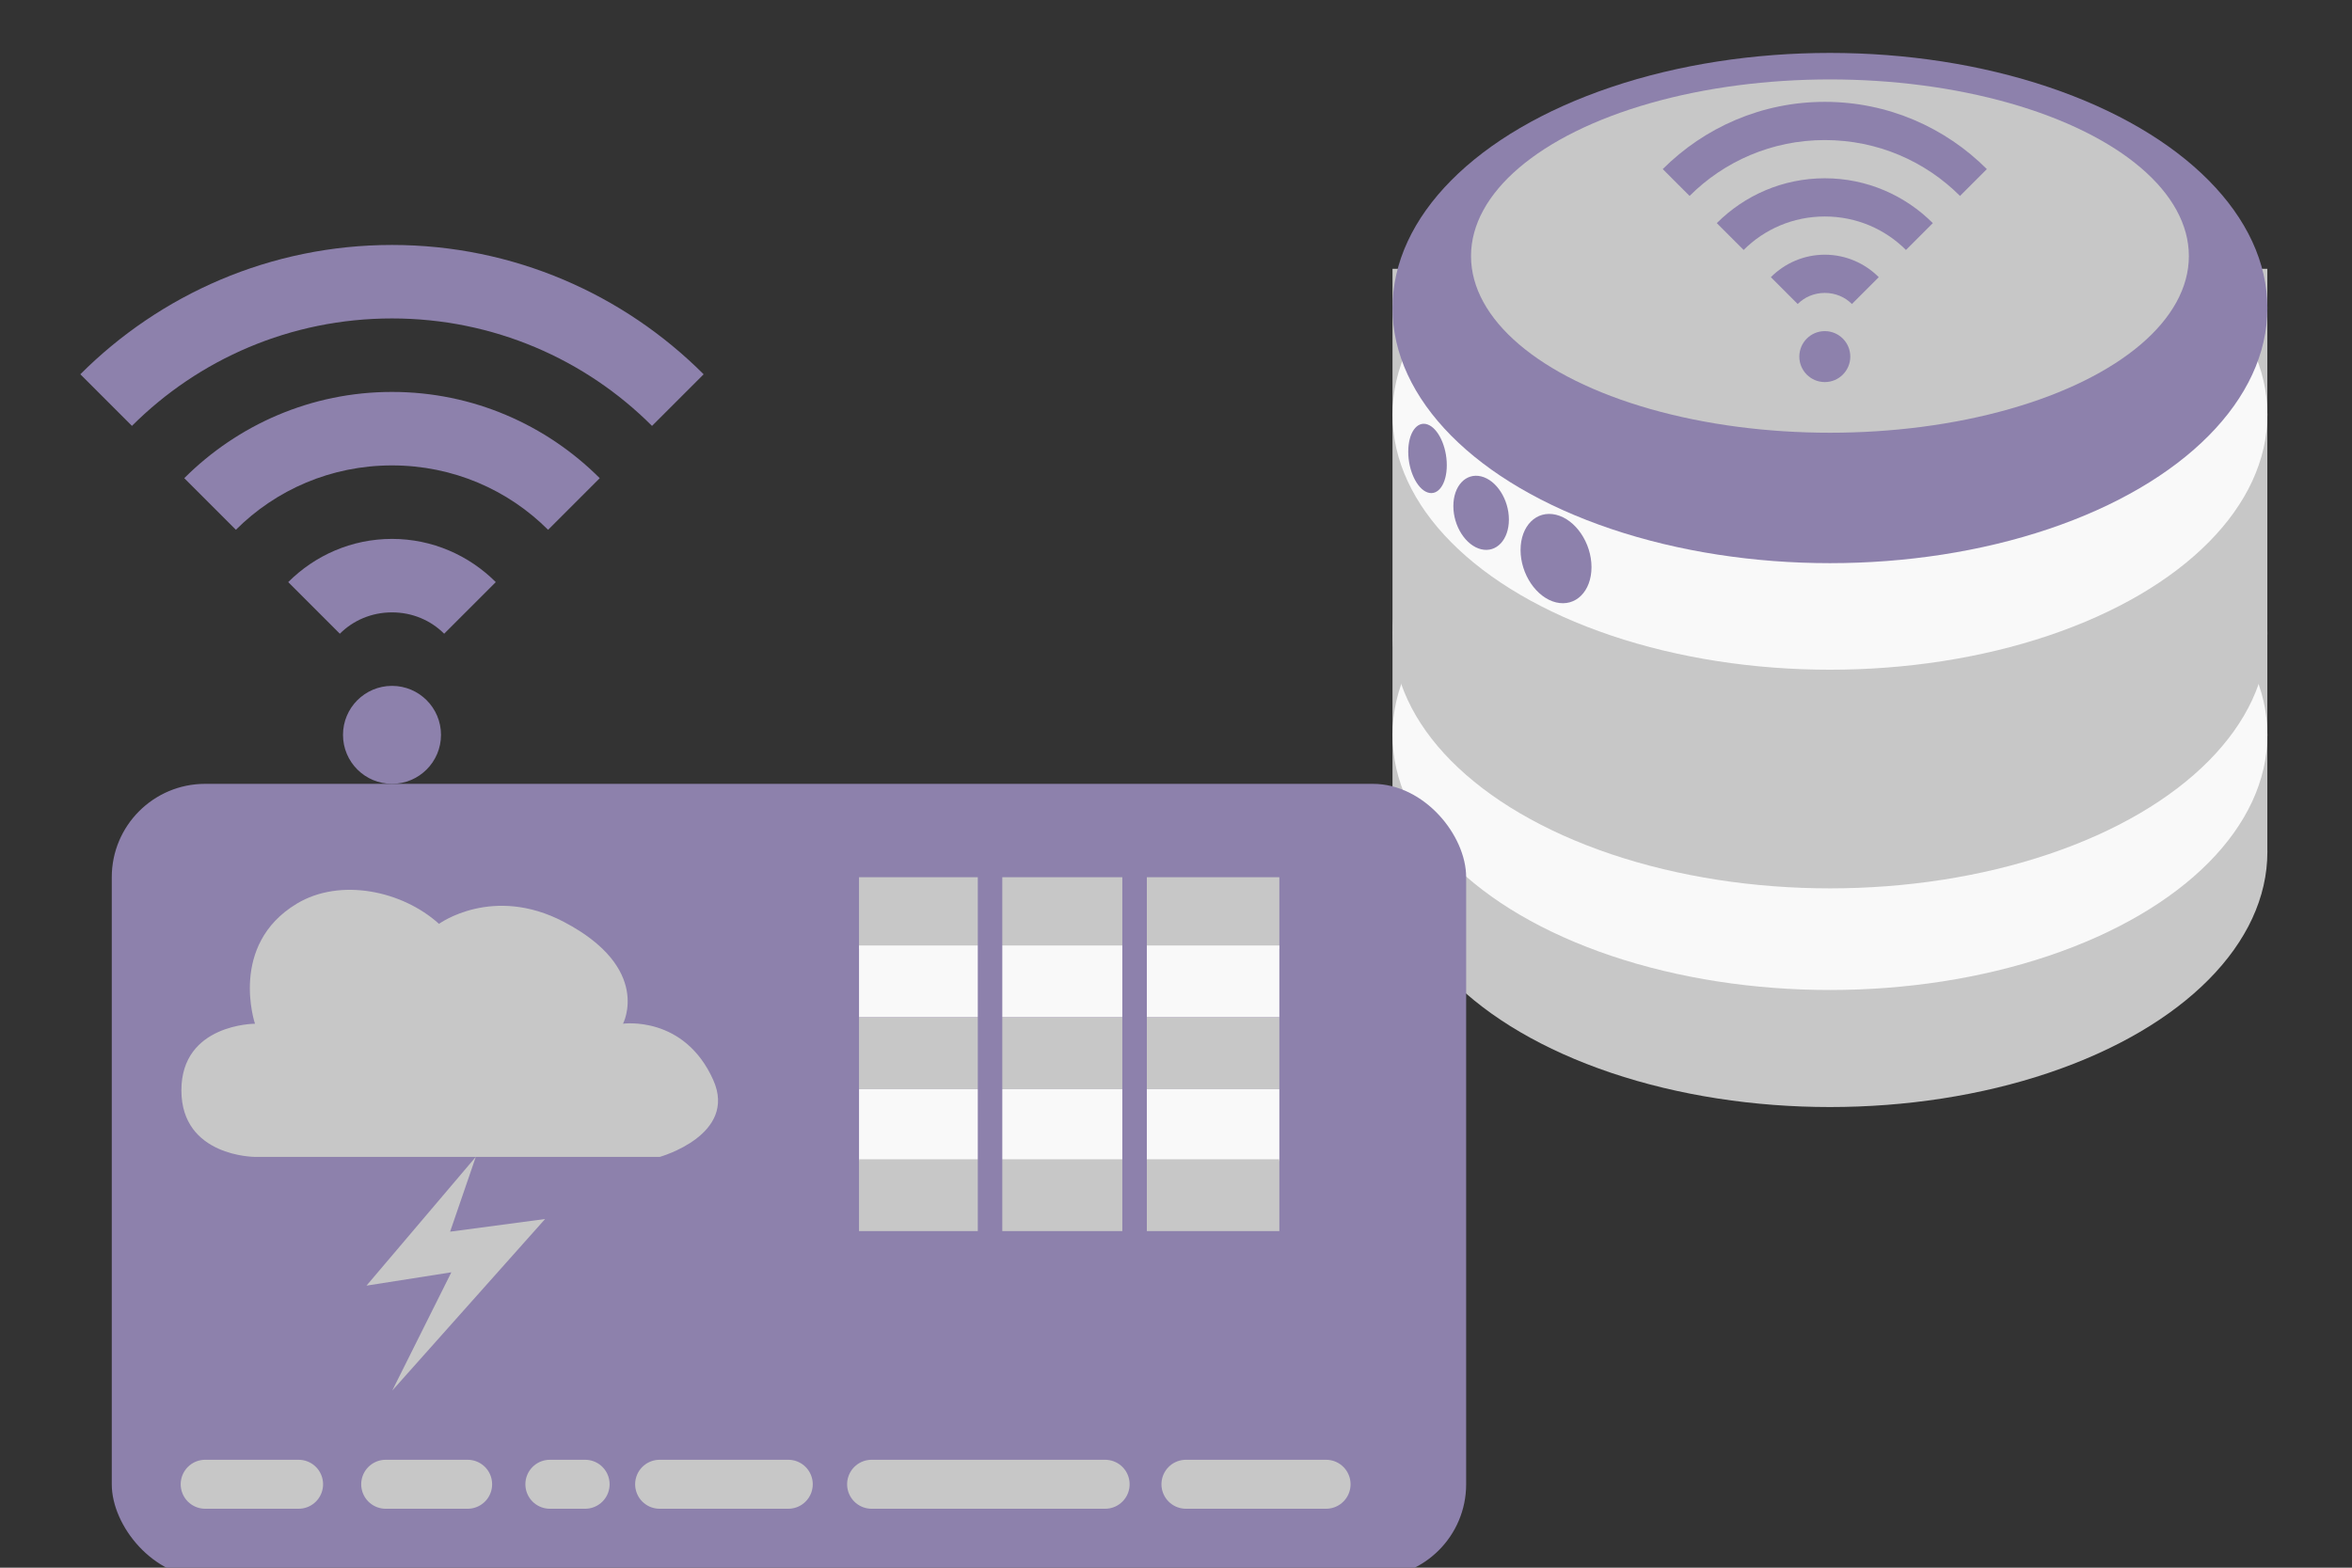 <?xml version="1.0" encoding="UTF-8" standalone="no"?>
<!-- Generator: Adobe Illustrator 15.1.0, SVG Export Plug-In . SVG Version: 6.00 Build 0)  -->

<svg
   xmlns:dc="http://purl.org/dc/elements/1.1/"
   xmlns:cc="http://creativecommons.org/ns#"
   xmlns:rdf="http://www.w3.org/1999/02/22-rdf-syntax-ns#"
   xmlns:svg="http://www.w3.org/2000/svg"
   xmlns="http://www.w3.org/2000/svg"
   xmlns:xlink="http://www.w3.org/1999/xlink"
   xmlns:sodipodi="http://sodipodi.sourceforge.net/DTD/sodipodi-0.dtd"
   xmlns:inkscape="http://www.inkscape.org/namespaces/inkscape"
   version="1.1"
   x="0px"
   y="0px"
   width="96"
   height="64"
   viewBox="0 0 96 64"
   enable-background="new 0 0 110.911 64"
   xml:space="preserve"
   id="svg44"
   sodipodi:docname="graph-uv-08.svg"
   inkscape:version="0.92.3 (2405546, 2018-03-11)"><rect x="0" y="0" width="96" height="64" fill="#333333" stroke="none"/><defs
   id="defs48"><defs
     id="defs5">
				<rect
   id="SVGID_1_"
   width="110.911"
   height="64"
   x="0"
   y="0" />
			</defs><clipPath
     id="SVGID_2_">
				<use
   xlink:href="#SVGID_1_"
   overflow="visible"
   id="use7"
   x="0"
   y="0"
   width="100%"
   height="100%" />
			</clipPath><clipPath
     id="SVGID_2_-6"><use
       xlink:href="#SVGID_1_"
       overflow="visible"
       id="use7-8"
       x="0"
       y="0"
       width="100%"
       height="100%" /></clipPath><clipPath
     id="SVGID_2_-6-7"><use
       xlink:href="#SVGID_1_"
       overflow="visible"
       id="use7-8-8"
       x="0"
       y="0"
       width="100%"
       height="100%" /></clipPath><clipPath
     id="SVGID_2_-9"><use
       xlink:href="#SVGID_1_"
       overflow="visible"
       id="use7-3"
       x="0"
       y="0"
       width="100%"
       height="100%" /></clipPath><clipPath
     id="SVGID_2_-7"><use
       xlink:href="#SVGID_1_"
       overflow="visible"
       id="use7-9"
       x="0"
       y="0"
       width="100%"
       height="100%" /></clipPath><clipPath
     id="SVGID_2_-7-6"><use
       xlink:href="#SVGID_1_"
       overflow="visible"
       id="use7-9-9"
       x="0"
       y="0"
       width="100%"
       height="100%" /></clipPath><clipPath
     clipPathUnits="userSpaceOnUse"
     id="clipPath924"><path
       style="fill:#000000;fill-opacity:1;fill-rule:evenodd;stroke:none;stroke-width:1px;stroke-linecap:butt;stroke-linejoin:miter;stroke-opacity:1"
       d="M -20,-20 H 20 L 0,1.28e-6 Z"
       id="path927"
       inkscape:connector-curvature="0"
       sodipodi:nodetypes="cccc" /></clipPath></defs><sodipodi:namedview
   id="namedview46"
   pagecolor="#ffffff"
   bordercolor="#666666"
   borderopacity="1.0"
   objecttolerance="10.0"
   gridtolerance="10"
   guidetolerance="10"
   inkscape:pageshadow="2"
   inkscape:pageopacity="0.0"
   inkscape:pagecheckerboard="0"
   showgrid="true"
   inkscape:zoom="7.796875"
   inkscape:cx="47.847935"
   inkscape:cy="32.997866"
   inkscape:window-width="1366"
   inkscape:window-height="684"
   inkscape:window-x="-8"
   inkscape:window-y="-8"
   inkscape:window-maximized="1"
   inkscape:current-layer="svg44"
   inkscape:snap-path-clip="false"
   inkscape:snap-path-mask="false"
   inkscape:lockguides="false"
   showguides="true"
   inkscape:guide-bbox="true"><inkscape:grid
     type="xygrid"
     id="grid1156"
     empspacing="4"
     units="px"
     spacingx="1"
     spacingy="1"
     originx="0"
     originy="0"
     color="#0000ff"
     opacity="0.149"
     enabled="true"
     visible="false"
     snapvisiblegridlinesonly="true"
     dotted="false" /><sodipodi:guide
     position="0,64"
     orientation="0,96"
     id="guide1093"
     inkscape:locked="false" /><sodipodi:guide
     position="96,64"
     orientation="64,0"
     id="guide1095"
     inkscape:locked="false" /><sodipodi:guide
     position="96,0"
     orientation="0,-96"
     id="guide1097"
     inkscape:locked="false" /><sodipodi:guide
     position="0,0"
     orientation="-64,0"
     id="guide1099"
     inkscape:locked="false" /></sodipodi:namedview>

<g
   id="g1001"
   transform="matrix(1.561,0,0,1.561,-22.871,-3.27)"
   style="stroke-width:0.641"><g
     id="g988"
     style="stroke-width:0.641"><ellipse
       ry="6.672"
       rx="11.438"
       cy="24.375"
       cx="62.5"
       id="ellipse928"
       style="opacity:1;vector-effect:none;fill:#c7c7c7;fill-opacity:1;stroke:none;stroke-width:1.922;stroke-linecap:round;stroke-linejoin:round;stroke-miterlimit:4;stroke-dasharray:none;stroke-dashoffset:0;stroke-opacity:1" /><rect
       style="opacity:1;vector-effect:none;fill:#c7c7c7;fill-opacity:1;stroke:none;stroke-width:1.922;stroke-linecap:round;stroke-linejoin:round;stroke-miterlimit:4;stroke-dasharray:none;stroke-dashoffset:0;stroke-opacity:1"
       id="rect930"
       width="22.875"
       height="15.25"
       x="51.062"
       y="9.125" /><ellipse
       style="opacity:1;vector-effect:none;fill:#f9f9f9;fill-opacity:1;stroke:none;stroke-width:1.922;stroke-linecap:round;stroke-linejoin:round;stroke-miterlimit:4;stroke-dasharray:none;stroke-dashoffset:0;stroke-opacity:1"
       id="ellipse936"
       cx="62.5"
       cy="21.314"
       rx="11.438"
       ry="6.672" /><ellipse
       ry="6.672"
       rx="11.438"
       cy="18.656"
       cx="62.5"
       id="ellipse934"
       style="opacity:1;vector-effect:none;fill:#c7c7c7;fill-opacity:1;stroke:none;stroke-width:1.922;stroke-linecap:round;stroke-linejoin:round;stroke-miterlimit:4;stroke-dasharray:none;stroke-dashoffset:0;stroke-opacity:1" /><ellipse
       ry="6.672"
       rx="11.438"
       cy="12.938"
       cx="62.5"
       id="ellipse932"
       style="opacity:1;vector-effect:none;fill:#f9f9f9;fill-opacity:1;stroke:none;stroke-width:1.922;stroke-linecap:round;stroke-linejoin:round;stroke-miterlimit:4;stroke-dasharray:none;stroke-dashoffset:0;stroke-opacity:1" /><ellipse
       style="opacity:1;vector-effect:none;fill:#8d81ac;fill-opacity:1;stroke:none;stroke-width:1.922;stroke-linecap:round;stroke-linejoin:round;stroke-miterlimit:4;stroke-dasharray:none;stroke-dashoffset:0;stroke-opacity:1"
       id="path926"
       cx="62.5"
       cy="10.151"
       rx="11.438"
       ry="6.672" /><ellipse
       style="opacity:1;vector-effect:none;fill:#8d81ac;fill-opacity:1;stroke:none;stroke-width:1.95;stroke-linecap:round;stroke-linejoin:round;stroke-miterlimit:4;stroke-dasharray:none;stroke-dashoffset:0;stroke-opacity:1"
       id="path938"
       cx="54.917"
       cy="2.546"
       rx="0.747"
       ry="0.953"
       transform="matrix(0.972,0.236,0,1,0,0)" /><ellipse
       cy="-4.086"
       cx="55.061"
       id="circle940"
       style="opacity:1;vector-effect:none;fill:#8d81ac;fill-opacity:1;stroke:none;stroke-width:1.978;stroke-linecap:round;stroke-linejoin:round;stroke-miterlimit:4;stroke-dasharray:none;stroke-dashoffset:0;stroke-opacity:1"
       rx="0.534"
       ry="0.889"
       transform="matrix(0.944,0.33,0,1,0,0)" /><ellipse
       ry="1.146"
       rx="0.954"
       cy="3.324"
       cx="56.932"
       id="ellipse942"
       style="opacity:1;vector-effect:none;fill:#8d81ac;fill-opacity:1;stroke:none;stroke-width:1.95;stroke-linecap:round;stroke-linejoin:round;stroke-miterlimit:4;stroke-dasharray:none;stroke-dashoffset:0;stroke-opacity:1"
       transform="matrix(0.972,0.235,0,1,0,0)" /><ellipse
       ry="4.62"
       rx="9.385"
       cy="8.792"
       cx="62.5"
       id="ellipse944"
       style="opacity:1;vector-effect:none;fill:#c7c7c7;fill-opacity:1;stroke:none;stroke-width:1.922;stroke-linecap:round;stroke-linejoin:round;stroke-miterlimit:4;stroke-dasharray:none;stroke-dashoffset:0;stroke-opacity:1" /></g></g><rect
   style="opacity:1;vector-effect:none;fill:#8d81ac;fill-opacity:1;stroke:none;stroke-width:3;stroke-linecap:round;stroke-linejoin:round;stroke-miterlimit:10;stroke-dasharray:none;stroke-dashoffset:0;stroke-opacity:1"
   id="rect842"
   width="55.281"
   height="32.406"
   x="4.562"
   y="32"
   ry="3.812"
   rx="3.812" /><g
   id="g863"
   transform="matrix(0.788,0,0,0.713,-7.298,31.209)"
   style="stroke-width:1.334"><path
     sodipodi:nodetypes="cscscscscc"
     inkscape:connector-curvature="0"
     id="path847"
     d="m 22.469,22.469 c 0,0 -3.812,0 -3.812,-3.812 0,-3.812 3.812,-3.812 3.812,-3.812 0,0 -1.384,-4.509 2.163,-6.873 2.243,-1.495 5.462,-0.752 7.368,1.154 0,0 2.784,-2.25 6.471,-0.111 4.582,2.658 3.061,5.829 3.061,5.829 0,0 3.171,-0.495 4.675,3.224 1.272,3.147 -2.769,4.401 -2.769,4.401 z"
     style="fill:#c7c7c7;fill-rule:evenodd;stroke:none;stroke-width:1.334px;stroke-linecap:butt;stroke-linejoin:miter;stroke-opacity:1" /><path
     inkscape:connector-curvature="0"
     id="path859"
     d="m 33.906,22.469 -5.661,7.371 4.395,-0.763 -3.06,6.77 7.915,-9.82 -4.919,0.723 z"
     style="fill:#c7c7c7;fill-opacity:1;fill-rule:evenodd;stroke:none;stroke-width:1.334px;stroke-linecap:butt;stroke-linejoin:miter;stroke-opacity:1"
     sodipodi:nodetypes="ccccccc" /></g><path
   style="fill:none;fill-rule:evenodd;stroke:#c7c7c7;stroke-width:2;stroke-linecap:round;stroke-linejoin:round;stroke-miterlimit:4;stroke-dasharray:none;stroke-opacity:1"
   d="m 8.375,60.594 h 3.812"
   id="path867"
   inkscape:connector-curvature="0" /><path
   inkscape:connector-curvature="0"
   id="path869"
   d="m 15.743,60.594 h 3.344"
   style="fill:none;fill-rule:evenodd;stroke:#c7c7c7;stroke-width:2;stroke-linecap:round;stroke-linejoin:round;stroke-miterlimit:4;stroke-dasharray:none;stroke-opacity:1" /><path
   style="fill:none;fill-rule:evenodd;stroke:#c7c7c7;stroke-width:2;stroke-linecap:round;stroke-linejoin:round;stroke-miterlimit:4;stroke-dasharray:none;stroke-opacity:1"
   d="m 22.444,60.594 h 1.438"
   id="path871"
   inkscape:connector-curvature="0" /><path
   inkscape:connector-curvature="0"
   id="path873"
   d="m 26.924,60.594 h 5.25"
   style="fill:none;fill-rule:evenodd;stroke:#c7c7c7;stroke-width:2;stroke-linecap:round;stroke-linejoin:round;stroke-miterlimit:4;stroke-dasharray:none;stroke-opacity:1" /><path
   style="fill:none;fill-rule:evenodd;stroke:#c7c7c7;stroke-width:2;stroke-linecap:round;stroke-linejoin:round;stroke-miterlimit:4;stroke-dasharray:none;stroke-opacity:1"
   d="m 35.576,60.594 h 9.531"
   id="path875"
   inkscape:connector-curvature="0" /><path
   inkscape:connector-curvature="0"
   id="path877"
   d="m 48.406,60.594 h 5.719"
   style="fill:none;fill-rule:evenodd;stroke:#c7c7c7;stroke-width:2;stroke-linecap:round;stroke-linejoin:round;stroke-miterlimit:4;stroke-dasharray:none;stroke-opacity:1" /><rect
   style="opacity:1;vector-effect:none;fill:#c7c7c7;fill-opacity:1;stroke:none;stroke-width:2;stroke-linecap:round;stroke-linejoin:round;stroke-miterlimit:4;stroke-dasharray:none;stroke-dashoffset:0;stroke-opacity:1"
   id="rect879"
   width="17.156"
   height="2.932"
   x="35.062"
   y="35.812"
   rx="0"
   ry="0" /><rect
   ry="0"
   rx="0"
   y="38.599"
   x="35.062"
   height="2.932"
   width="17.156"
   id="rect881"
   style="opacity:1;vector-effect:none;fill:#f9f9f9;fill-opacity:1;stroke:none;stroke-width:2;stroke-linecap:round;stroke-linejoin:round;stroke-miterlimit:4;stroke-dasharray:none;stroke-dashoffset:0;stroke-opacity:1" /><rect
   ry="0"
   rx="0"
   y="41.531"
   x="35.062"
   height="2.932"
   width="17.156"
   id="rect883"
   style="opacity:1;vector-effect:none;fill:#c7c7c7;fill-opacity:1;stroke:none;stroke-width:2;stroke-linecap:round;stroke-linejoin:round;stroke-miterlimit:4;stroke-dasharray:none;stroke-dashoffset:0;stroke-opacity:1" /><rect
   style="opacity:1;vector-effect:none;fill:#f9f9f9;fill-opacity:1;stroke:none;stroke-width:2;stroke-linecap:round;stroke-linejoin:round;stroke-miterlimit:4;stroke-dasharray:none;stroke-dashoffset:0;stroke-opacity:1"
   id="rect885"
   width="17.156"
   height="2.932"
   x="35.062"
   y="44.464"
   rx="0"
   ry="0" /><g
   id="g1023"
   transform="translate(16,28)"><g
     id="g1019"><path
       style="color:#000000;font-style:normal;font-variant:normal;font-weight:normal;font-stretch:normal;font-size:medium;line-height:normal;font-family:sans-serif;font-variant-ligatures:normal;font-variant-position:normal;font-variant-caps:normal;font-variant-numeric:normal;font-variant-alternates:normal;font-feature-settings:normal;text-indent:0;text-align:start;text-decoration:none;text-decoration-line:none;text-decoration-style:solid;text-decoration-color:#000000;letter-spacing:normal;word-spacing:normal;text-transform:none;writing-mode:lr-tb;direction:ltr;text-orientation:mixed;dominant-baseline:auto;baseline-shift:baseline;text-anchor:start;white-space:normal;shape-padding:0;clip-rule:nonzero;display:inline;overflow:visible;visibility:visible;opacity:1;isolation:auto;mix-blend-mode:normal;color-interpolation:sRGB;color-interpolation-filters:linearRGB;solid-color:#000000;solid-opacity:1;vector-effect:none;fill:#8d81ac;fill-opacity:1;fill-rule:nonzero;stroke:none;stroke-width:3;stroke-linecap:butt;stroke-linejoin:miter;stroke-miterlimit:10;stroke-dasharray:none;stroke-dashoffset:0;stroke-opacity:1;color-rendering:auto;image-rendering:auto;shape-rendering:auto;text-rendering:auto;enable-background:accumulate"
       d="m 0,-18 c -4.962,0 -9.461,2.02 -12.721,5.279 l 2.107,2.107 C -7.901,-13.326 -4.151,-15 0,-15 c 4.151,0 7.901,1.674 10.613,4.387 l 2.107,-2.107 C 9.461,-15.98 4.962,-18 0,-18 Z m 0,6 c -3.305,0 -6.305,1.348 -8.479,3.521 l 2.107,2.107 C -4.745,-7.998 -2.494,-9 0,-9 c 2.494,0 4.745,1.002 6.371,2.629 L 8.479,-8.479 C 6.305,-10.652 3.305,-12 0,-12 Z m 0,6 c -1.648,0 -3.148,0.676 -4.236,1.764 l 2.107,2.107 C -1.588,-2.67 -0.837,-3 0,-3 c 0.837,0 1.588,0.33 2.129,0.871 L 4.236,-4.236 C 3.148,-5.324 1.648,-6 0,-6 Z"
       id="path1017"
       inkscape:connector-curvature="0" /></g><circle
     style="fill:#8d81ac;fill-opacity:1;stroke:none;stroke-width:3;stroke-miterlimit:10;stroke-opacity:1"
     id="circle1021"
     cx="0"
     cy="2"
     r="2" /></g><g
   transform="matrix(0.52,0,0,0.52,74.482,13.518)"
   id="g1031"
   style="stroke-width:1.924"><g
     id="g1027"
     style="stroke-width:1.924"><path
       inkscape:connector-curvature="0"
       id="path1025"
       d="m 0,-18 c -4.962,0 -9.461,2.02 -12.721,5.279 l 2.107,2.107 C -7.901,-13.326 -4.151,-15 0,-15 c 4.151,0 7.901,1.674 10.613,4.387 l 2.107,-2.107 C 9.461,-15.98 4.962,-18 0,-18 Z m 0,6 c -3.305,0 -6.305,1.348 -8.479,3.521 l 2.107,2.107 C -4.745,-7.998 -2.494,-9 0,-9 c 2.494,0 4.745,1.002 6.371,2.629 L 8.479,-8.479 C 6.305,-10.652 3.305,-12 0,-12 Z m 0,6 c -1.648,0 -3.148,0.676 -4.236,1.764 l 2.107,2.107 C -1.588,-2.67 -0.837,-3 0,-3 c 0.837,0 1.588,0.33 2.129,0.871 L 4.236,-4.236 C 3.148,-5.324 1.648,-6 0,-6 Z"
       style="color:#000000;font-style:normal;font-variant:normal;font-weight:normal;font-stretch:normal;font-size:medium;line-height:normal;font-family:sans-serif;font-variant-ligatures:normal;font-variant-position:normal;font-variant-caps:normal;font-variant-numeric:normal;font-variant-alternates:normal;font-feature-settings:normal;text-indent:0;text-align:start;text-decoration:none;text-decoration-line:none;text-decoration-style:solid;text-decoration-color:#000000;letter-spacing:normal;word-spacing:normal;text-transform:none;writing-mode:lr-tb;direction:ltr;text-orientation:mixed;dominant-baseline:auto;baseline-shift:baseline;text-anchor:start;white-space:normal;shape-padding:0;clip-rule:nonzero;display:inline;overflow:visible;visibility:visible;opacity:1;isolation:auto;mix-blend-mode:normal;color-interpolation:sRGB;color-interpolation-filters:linearRGB;solid-color:#000000;solid-opacity:1;vector-effect:none;fill:#8d81ac;fill-opacity:1;fill-rule:nonzero;stroke:none;stroke-width:5.771;stroke-linecap:butt;stroke-linejoin:miter;stroke-miterlimit:10;stroke-dasharray:none;stroke-dashoffset:0;stroke-opacity:1;color-rendering:auto;image-rendering:auto;shape-rendering:auto;text-rendering:auto;enable-background:accumulate" /></g><circle
     r="2"
     cy="2"
     cx="0"
     id="circle1029"
     style="fill:#8d81ac;fill-opacity:1;stroke:none;stroke-width:5.771;stroke-miterlimit:10;stroke-opacity:1" /></g><rect
   style="opacity:1;vector-effect:none;fill:#c7c7c7;fill-opacity:1;stroke:none;stroke-width:2;stroke-linecap:round;stroke-linejoin:round;stroke-miterlimit:4;stroke-dasharray:none;stroke-dashoffset:0;stroke-opacity:1"
   id="rect882"
   width="17.156"
   height="2.932"
   x="35.062"
   y="47.327"
   rx="0"
   ry="0" /><rect
   style="opacity:1;vector-effect:none;fill:#8d81ac;fill-opacity:1;stroke:none;stroke-width:2;stroke-linecap:round;stroke-linejoin:round;stroke-miterlimit:4;stroke-dasharray:none;stroke-dashoffset:0;stroke-opacity:1"
   id="rect887"
   width="1"
   height="15.25"
   x="39.91"
   y="35.317" /><rect
   y="35.317"
   x="45.809"
   height="15.25"
   width="1"
   id="rect884"
   style="opacity:1;vector-effect:none;fill:#8d81ac;fill-opacity:1;stroke:none;stroke-width:2;stroke-linecap:round;stroke-linejoin:round;stroke-miterlimit:4;stroke-dasharray:none;stroke-dashoffset:0;stroke-opacity:1" /></svg>